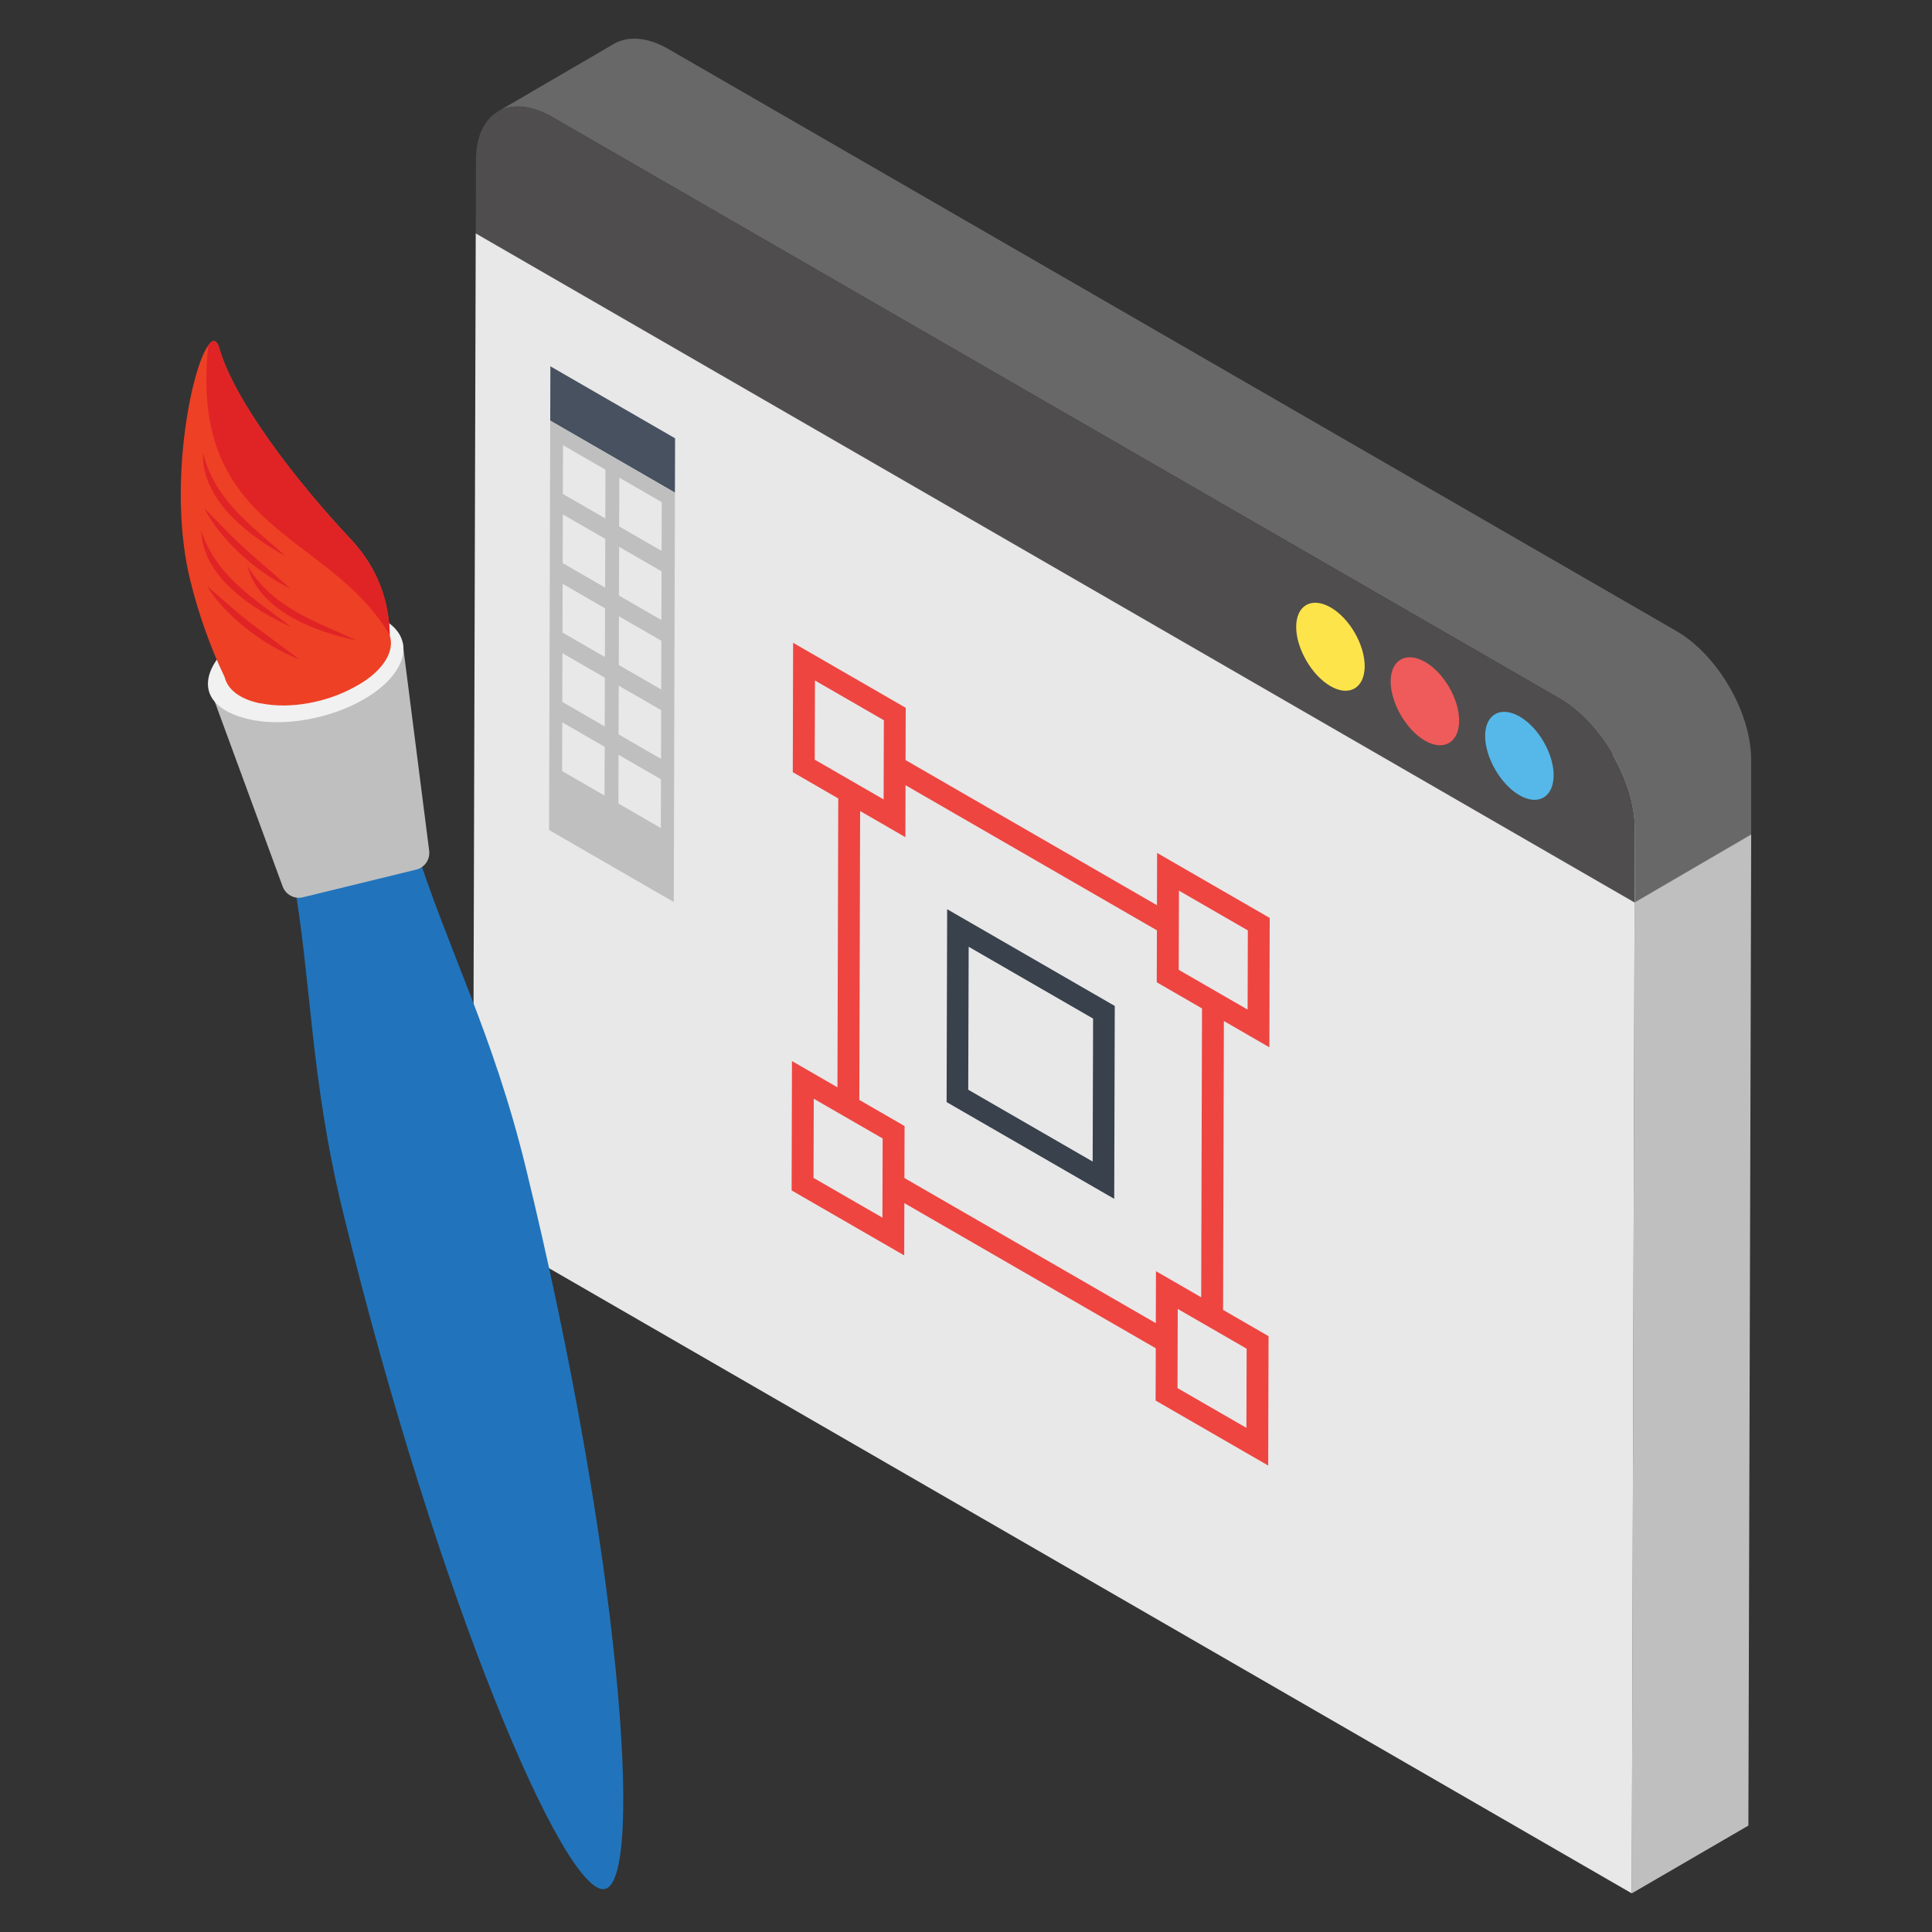 <svg id="Layer_1" enable-background="new 0 0 50 50" height="512" viewBox="0 0 50 50" width="512" xmlns="http://www.w3.org/2000/svg"><rect x="0" y="0" width="50" height="50" fill="#333333" stroke="none"/><g><g><g><g enable-background="new"><g><path d="m42.303 23.355 3.018-1.754-.073 25.645-3.018 1.754z" fill="#bfbfbf"/></g><g><path d="m12.312 6.039 3.018-1.754 29.991 17.316-3.018 1.754z" fill="#e8e8e8"/></g><g><path d="m42.303 23.355-.073 25.645-29.991-17.316.073-25.645z" fill="#e8e8e8"/></g></g><g enable-background="new"><g><path d="m45.32 19.697v1.899l-3.012 1.756v-1.899c0-1.242-.871-2.755-1.956-3.383l-26.063-15.044c-.557-.314-1.042-.342-1.399-.143l3.012-1.756c.357-.2.857-.171 1.399.143l26.078 15.058c1.071.614 1.956 2.127 1.941 3.369z" fill="#686868"/></g><g><path d="m40.356 18.076c1.075.621 1.956 2.137 1.953 3.373l-.005 1.906-29.991-17.316.005-1.906c.004-1.236.881-1.736 1.966-1.11z" fill="#4f4d4d"/></g></g></g><g><g enable-background="new"><g><path d="m24.512 23.53 4.338 2.504-.014 4.992-4.338-2.504zm3.766 6.531.011-3.7-3.22-1.859-.011 3.7z" fill="#39414d"/></g><g><path d="m32.851 27.104-1.177-.68-.021 7.476 1.177.68-.009 3.348-2.914-1.682.004-1.353-6.506-3.756-.004 1.353-2.914-1.682.009-3.348 1.177.68.021-7.476-1.177-.68.009-3.348 2.914 1.682-.004 1.353 6.506 3.756.004-1.353 2.914 1.682zm-2.939 7.139.004-1.345 1.171.676.021-7.476-1.171-.676.004-1.345-6.506-3.756-.004 1.345-1.171-.676-.021 7.476 1.171.676-.004 1.345zm-7.075-2.73.006-2.049-1.783-1.029-.006 2.049zm-1.752-11.853 1.783 1.029.006-2.049-1.783-1.029zm9.42 5.439 1.783 1.029.006-2.049-1.783-1.029zm1.758 9.805-1.783-1.029-.006 2.049 1.783 1.029z" fill="#ee4541"/></g></g></g><g><g><path d="m34.439 15.721c.487.281.881.963.879 1.523-.002.56-.398.795-.885.514s-.889-.977-.888-1.537c.002-.56.406-.781.893-.5z" fill="#fee44b"/></g><g><path d="m36.884 17.132c.487.281.881.963.879 1.523-.002.56-.398.795-.885.514s-.889-.977-.888-1.537c.002-.56.406-.781.893-.5z" fill="#ef5a5a"/></g><g><path d="m39.329 18.544c.487.281.881.963.879 1.523-.002.56-.398.795-.885.514s-.889-.977-.888-1.537c.002-.56.406-.781.893-.5z" fill="#55b8e8"/></g></g><g><g><path d="m17.471 11.343-.004 1.406-3.227-1.863.004-1.406z" fill="#475160"/></g><g enable-background="new"><g><path d="m15.649 19.326-.004 1.261-1.098-.634.004-1.261z" fill="#e8e8e8"/></g><g><path d="m15.654 17.537-.004 1.261-1.098-.634.004-1.261z" fill="#e8e8e8"/></g></g><g><path d="m15.659 15.741-.004 1.261-1.098-.634.004-1.261z" fill="#e8e8e8"/></g><g><path d="m15.664 13.944-.004 1.261-1.098-.634.004-1.261z" fill="#e8e8e8"/></g><g><path d="m15.669 12.155-.004 1.262-1.098-.634.004-1.262z" fill="#e8e8e8"/></g><g><path d="m17.126 12.996-.004 1.262-1.098-.634.004-1.262z" fill="#e8e8e8"/></g><g><path d="m17.106 20.167-.004 1.261-1.098-.634.004-1.261z" fill="#e8e8e8"/></g><g><path d="m17.111 18.378-.004 1.261-1.098-.634.004-1.261z" fill="#e8e8e8"/></g><g><path d="m17.116 16.582-.004 1.261-1.098-.634.004-1.261z" fill="#e8e8e8"/></g><g><path d="m17.121 14.786-.004 1.261-1.098-.634.004-1.261z" fill="#e8e8e8"/></g><g><path d="m14.24 10.886 3.227 1.863-.03 10.595-3.227-1.863zm2.882 3.372.004-1.262-1.098-.634-.004 1.262zm-1.457-.841.004-1.262-1.098-.634-.004 1.262zm1.442 6.223.004-1.261-1.098-.634-.004 1.261zm.01-3.593.004-1.261-1.098-.634-.004 1.261zm-.015 5.382.004-1.261-1.098-.634-.004 1.261zm.01-3.585.004-1.261-1.098-.634-.004 1.261zm-1.452-2.637.004-1.261-1.098-.634-.004 1.261zm-.01 3.593.004-1.261-1.098-.634-.004 1.261zm-.005 1.789.004-1.261-1.098-.634-.004 1.261zm.01-3.585.004-1.261-1.098-.634-.004 1.261z" fill="#bfbfbf"/></g></g></g><g><g><g><g><g><g><path d="m7.572 22.601c.5 2.825.446 5.249 1.306 8.775 2.439 9.989 5.755 17.759 6.782 17.509s.387-8.675-2.052-18.664c-.861-3.525-2.027-5.652-2.885-8.389z" fill="#2174bb"/></g><g><g><path d="m5.437 17.831 1.878 5.111c.077.21.302.333.518.281l2.944-.719c.216-.053.359-.266.33-.488l-.689-5.401z" fill="#bfbfbf"/></g></g></g></g></g><g><path d="m9.45 15.853c1.108.282 1.319 1.124.472 1.883-.839.752-2.429 1.145-3.536.864-2.593-.659.341-3.439 3.064-2.747z" fill="#f1f1f1"/></g></g><g><path d="m10.086 16.439c.003.01.003.01.003.01l.007.03c.003.01.003.01.005.02.069.284-.072.629-.425.941-.15.133-.325.251-.525.353-.7.385-1.643.562-2.388.411-.043-.001-.078-.013-.124-.023-.479-.119-.754-.363-.825-.657-.35-.73-.666-1.585-.896-2.527-.583-2.389.027-5.466.473-6.058.11-.166.218-.16.288.08.379 1.334 1.973 3.423 3.42 4.957.699.752.974 1.618.987 2.462z" fill="#ee4025"/></g><g fill="#e02426"><path d="m10.086 16.439c-1.57-2.681-5.216-2.667-4.695-7.498.11-.166.218-.16.288.08.379 1.334 1.973 3.423 3.42 4.957.699.752.974 1.618.987 2.462z"/><path d="m5.256 11.713c.287 1.211 1.228 1.871 2.138 2.68-1.025-.552-2.202-1.514-2.138-2.68z"/><path d="m5.287 13.153c1.022 1.023.467.544 2.24 2.086-.914-.438-1.841-1.296-2.24-2.086z"/><path d="m5.208 13.728c.382 1.185 1.371 1.769 2.342 2.503-1.065-.47-2.314-1.336-2.342-2.503z"/><path d="m6.401 14.636c.63 1.074 1.722 1.429 2.829 1.936-1.142-.227-2.549-.803-2.829-1.936z"/><path d="m5.352 15.162c1.1.94.508.506 2.397 1.903-.946-.365-1.938-1.147-2.397-1.903z"/></g><path d="m7.501 14.829c.865.805 1.773 1.563 2.721 2.269" fill="none"/></g></g></svg>